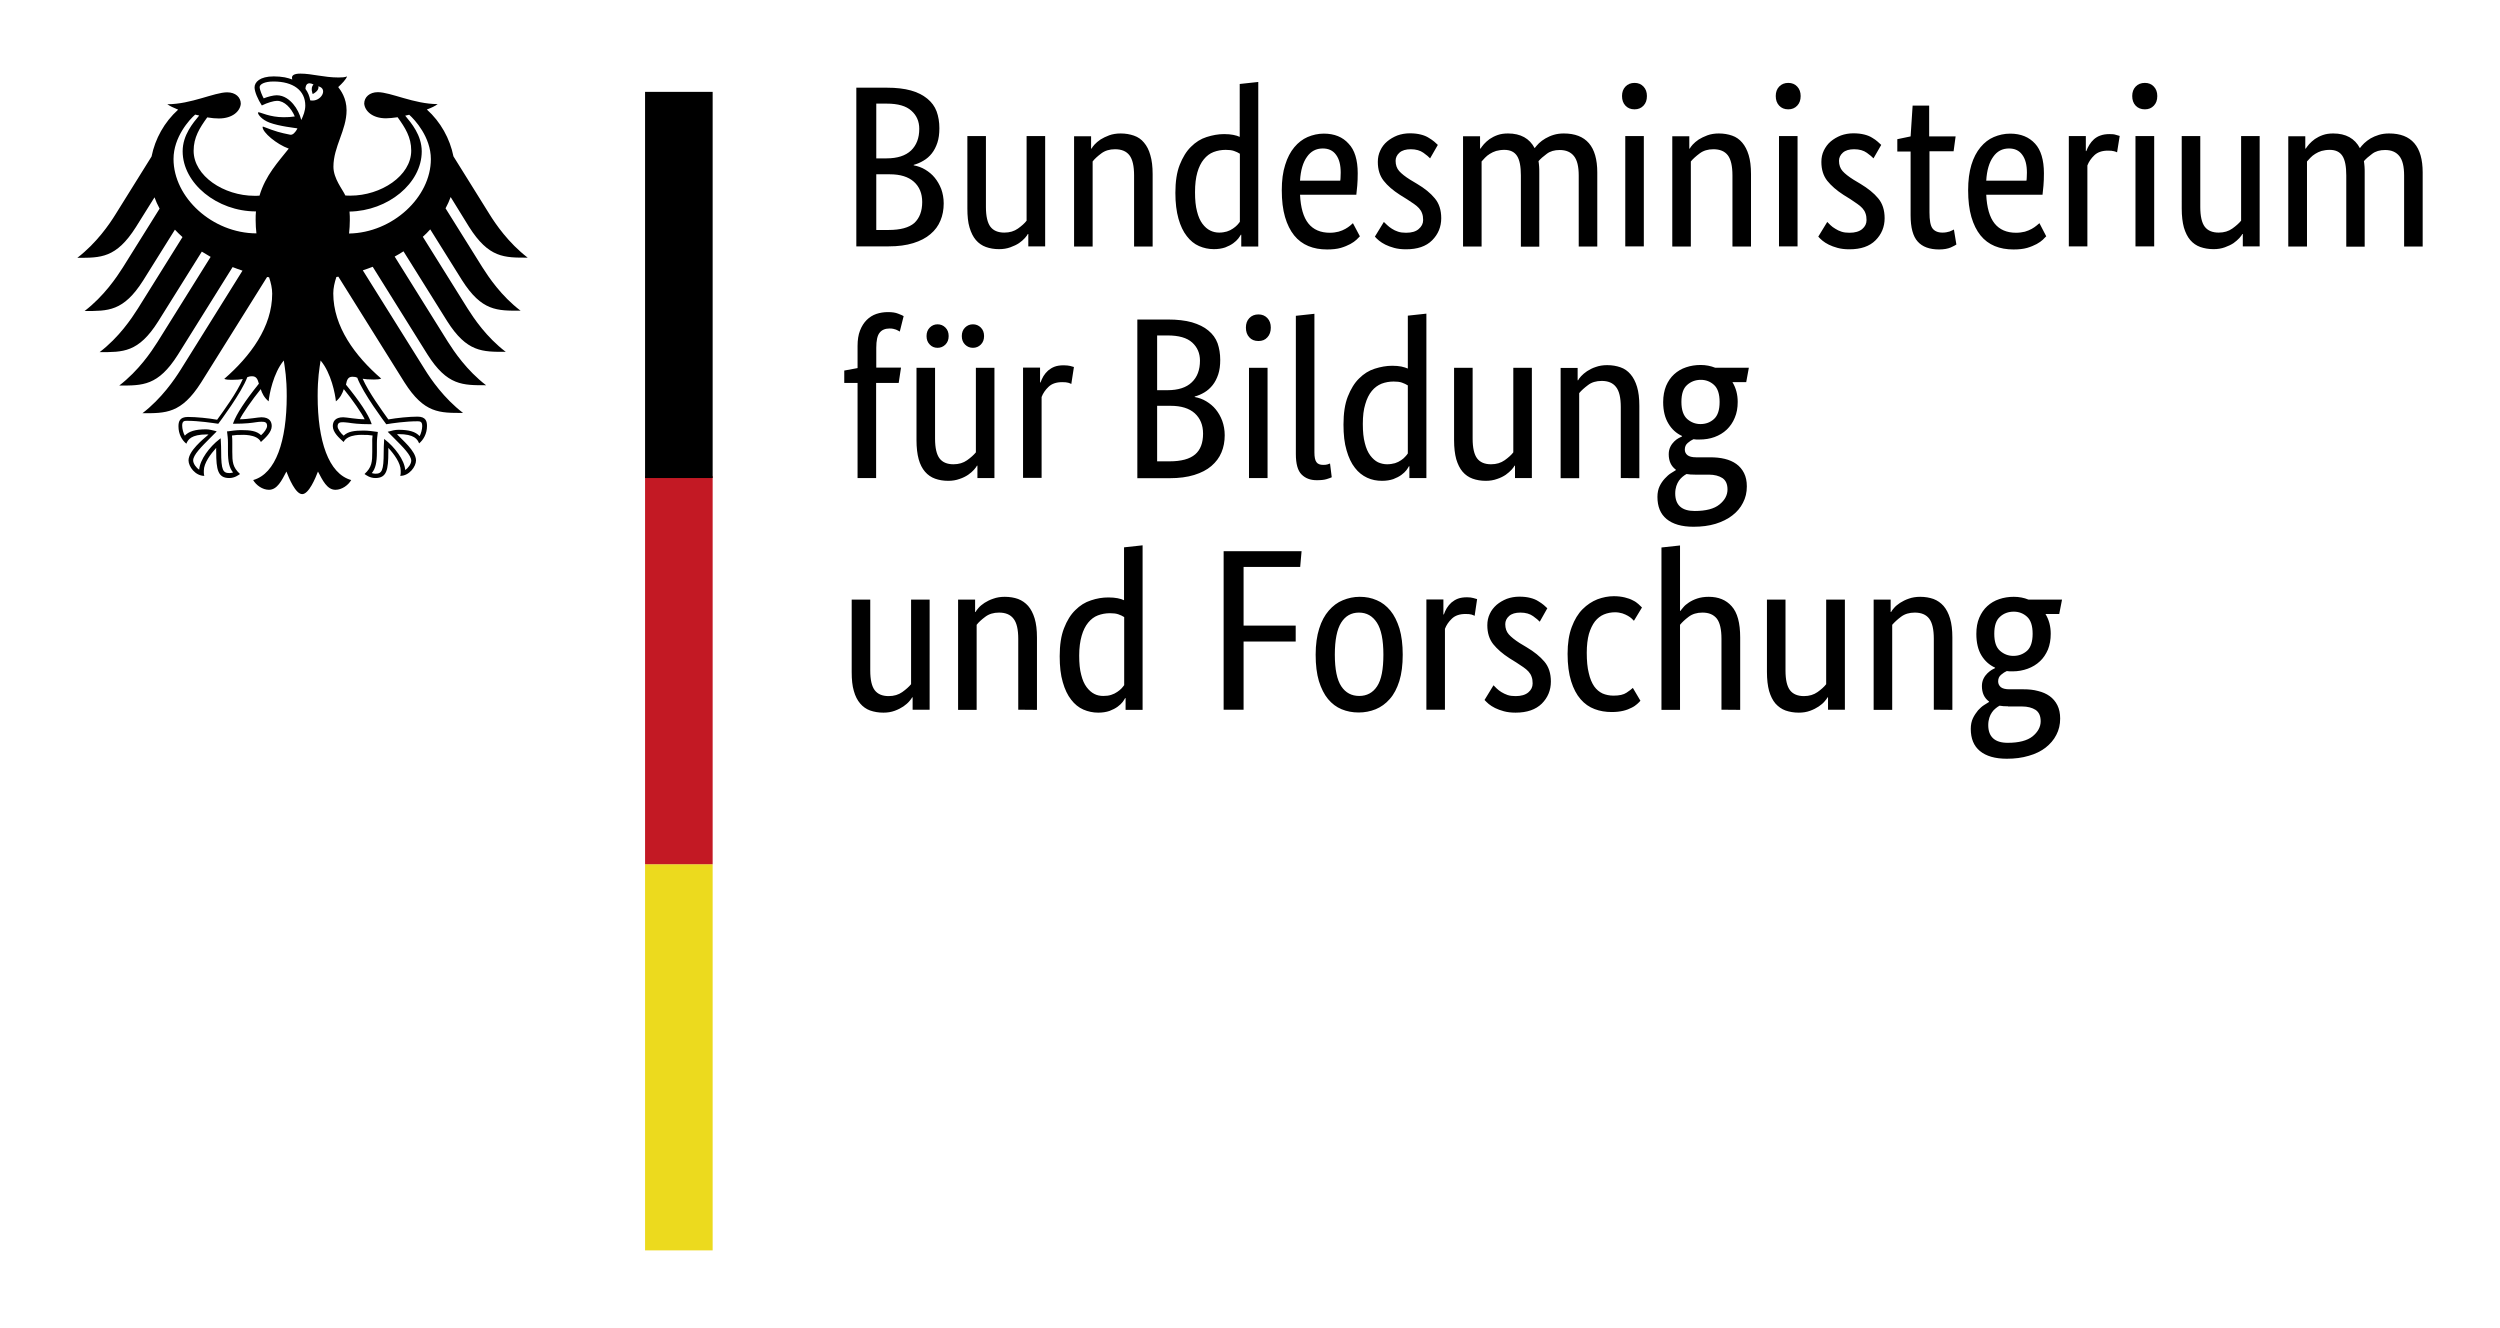 <?xml version="1.0" encoding="utf-8"?>
<!-- Generator: Adobe Illustrator 25.2.0, SVG Export Plug-In . SVG Version: 6.00 Build 0)  -->
<svg version="1.1" id="Ebene_1" xmlns="http://www.w3.org/2000/svg" xmlns:xlink="http://www.w3.org/1999/xlink" x="0px" y="0px"
	 viewBox="0 0 161.65 85.85" style="enable-background:new 0 0 161.65 85.85;" xml:space="preserve">
<style type="text/css">
	.st0{fill:#ECDA1E;}
	.st1{fill:#C31924;}
</style>
<g id="Ebene_2_1_">
	<g>
		<path d="M60.74,8.29c0,0.36-0.04,0.67-0.13,0.94s-0.21,0.5-0.36,0.69s-0.33,0.35-0.54,0.47c-0.2,0.12-0.41,0.21-0.63,0.27v0.03
			c0.27,0.05,0.52,0.14,0.75,0.28s0.44,0.31,0.61,0.52s0.31,0.45,0.42,0.73c0.1,0.28,0.16,0.59,0.16,0.93
			c0,0.41-0.07,0.78-0.21,1.11c-0.14,0.34-0.35,0.63-0.65,0.88c-0.29,0.25-0.66,0.44-1.11,0.58c-0.45,0.14-0.98,0.21-1.59,0.21
			h-2.09V5.67h1.98c0.6,0,1.12,0.06,1.55,0.18s0.78,0.3,1.06,0.53s0.48,0.5,0.6,0.82C60.68,7.53,60.74,7.89,60.74,8.29z M59.44,8.33
			c0-0.48-0.17-0.87-0.51-1.17c-0.34-0.31-0.87-0.46-1.59-0.46h-0.68v3.54h0.67c0.69,0,1.22-0.17,1.58-0.51
			C59.26,9.39,59.44,8.93,59.44,8.33z M59.63,13.06c0-0.55-0.18-0.99-0.54-1.31s-0.88-0.48-1.55-0.48h-0.88v3.6h0.8
			c0.76,0,1.31-0.15,1.66-0.45C59.46,14.1,59.63,13.65,59.63,13.06z M67.59,15.93h-1.1v-0.8h-0.03c-0.03,0.06-0.09,0.15-0.19,0.26
			c-0.1,0.11-0.22,0.22-0.38,0.33c-0.15,0.1-0.34,0.19-0.56,0.27c-0.22,0.08-0.46,0.12-0.73,0.12c-0.32,0-0.6-0.05-0.85-0.14
			c-0.25-0.09-0.47-0.24-0.65-0.45s-0.31-0.48-0.41-0.81c-0.1-0.33-0.14-0.74-0.14-1.23V8.8h1.2v4.59c0,0.59,0.1,1.02,0.29,1.27
			c0.19,0.25,0.49,0.38,0.9,0.38c0.35,0,0.64-0.09,0.88-0.26s0.43-0.34,0.56-0.51V8.8h1.2v7.13C67.58,15.93,67.59,15.93,67.59,15.93
			z M73.33,15.93v-4.59c0-0.6-0.1-1.04-0.3-1.3c-0.2-0.26-0.51-0.39-0.93-0.39c-0.36,0-0.65,0.09-0.89,0.27s-0.43,0.35-0.56,0.52
			v5.5h-1.2V8.81h1.1v0.8h0.03c0.03-0.06,0.09-0.15,0.19-0.26c0.1-0.11,0.23-0.22,0.39-0.33c0.16-0.1,0.35-0.19,0.56-0.27
			c0.22-0.08,0.47-0.12,0.74-0.12c0.32,0,0.6,0.05,0.86,0.14s0.48,0.24,0.65,0.45c0.18,0.21,0.32,0.48,0.41,0.81
			c0.1,0.33,0.15,0.74,0.15,1.23v4.68h-1.2C73.33,15.94,73.33,15.93,73.33,15.93z M76,12.47c0-0.72,0.09-1.33,0.28-1.81
			s0.43-0.88,0.73-1.17c0.3-0.3,0.63-0.51,1.01-0.63c0.38-0.12,0.75-0.19,1.13-0.19c0.23,0,0.43,0.02,0.59,0.05
			c0.17,0.03,0.31,0.08,0.42,0.13V5.43l1.2-0.13v10.64h-1.1v-0.76h-0.03c-0.03,0.06-0.09,0.14-0.16,0.24
			c-0.08,0.1-0.19,0.21-0.33,0.31c-0.14,0.1-0.31,0.19-0.52,0.27c-0.21,0.07-0.45,0.11-0.73,0.11c-0.34,0-0.66-0.07-0.96-0.2
			c-0.3-0.13-0.57-0.35-0.79-0.64c-0.23-0.29-0.41-0.67-0.54-1.13C76.07,13.68,76,13.12,76,12.47z M78.83,15.04
			c0.19,0,0.36-0.03,0.5-0.07c0.15-0.05,0.28-0.11,0.39-0.19c0.11-0.07,0.2-0.15,0.28-0.23c0.07-0.08,0.13-0.15,0.17-0.21v-4.4
			c-0.11-0.07-0.23-0.13-0.38-0.18c-0.14-0.05-0.32-0.07-0.54-0.07c-0.28,0-0.54,0.05-0.78,0.14s-0.45,0.25-0.63,0.47
			s-0.32,0.5-0.42,0.85s-0.15,0.77-0.15,1.28c0,0.5,0.04,0.91,0.13,1.24c0.08,0.33,0.2,0.6,0.35,0.8s0.32,0.35,0.51,0.44
			C78.42,14.99,78.62,15.04,78.83,15.04z M87.79,11.2c0,0.31-0.01,0.57-0.03,0.8c-0.02,0.22-0.04,0.42-0.06,0.59h-3.64
			c0.04,0.84,0.22,1.46,0.54,1.86s0.79,0.6,1.39,0.6c0.21,0,0.4-0.03,0.56-0.07c0.17-0.05,0.32-0.11,0.44-0.18s0.23-0.14,0.31-0.21
			c0.08-0.07,0.14-0.12,0.18-0.16l0.45,0.85c-0.05,0.05-0.12,0.12-0.22,0.22c-0.1,0.09-0.23,0.19-0.4,0.28s-0.38,0.18-0.62,0.25
			c-0.25,0.07-0.54,0.1-0.88,0.1c-0.45,0-0.85-0.07-1.21-0.22c-0.36-0.15-0.67-0.38-0.92-0.69c-0.25-0.31-0.45-0.71-0.59-1.19
			s-0.21-1.06-0.21-1.73c0-0.63,0.07-1.18,0.22-1.64c0.14-0.46,0.34-0.84,0.59-1.14S84.23,9,84.55,8.86
			c0.33-0.14,0.68-0.22,1.05-0.22c0.68,0,1.22,0.22,1.6,0.65C87.59,9.69,87.79,10.34,87.79,11.2z M85.53,9.6
			c-0.43,0-0.77,0.18-1.02,0.54c-0.26,0.36-0.41,0.87-0.45,1.54h2.6c0.01-0.05,0.02-0.12,0.02-0.21s0.01-0.2,0.01-0.31
			c0-0.5-0.1-0.88-0.3-1.15C86.19,9.73,85.9,9.6,85.53,9.6z M92.47,10.24c-0.08-0.09-0.22-0.21-0.43-0.36s-0.48-0.23-0.82-0.23
			c-0.31,0-0.56,0.07-0.73,0.22c-0.17,0.15-0.25,0.33-0.25,0.53c0,0.27,0.08,0.49,0.23,0.66s0.39,0.36,0.71,0.56l0.45,0.27
			c0.49,0.29,0.87,0.6,1.14,0.93c0.28,0.33,0.42,0.76,0.42,1.29c0,0.56-0.2,1.04-0.59,1.43s-0.95,0.58-1.69,0.58
			c-0.29,0-0.54-0.03-0.76-0.09c-0.22-0.06-0.41-0.13-0.57-0.21c-0.16-0.08-0.3-0.17-0.41-0.26s-0.2-0.18-0.27-0.26l0.58-0.95
			c0.06,0.06,0.13,0.13,0.22,0.21c0.08,0.08,0.19,0.16,0.3,0.23c0.12,0.08,0.25,0.14,0.4,0.19s0.32,0.07,0.52,0.07
			c0.36,0,0.63-0.08,0.81-0.24c0.19-0.16,0.29-0.35,0.29-0.58c0-0.17-0.02-0.31-0.07-0.44c-0.04-0.12-0.11-0.23-0.2-0.33
			c-0.09-0.1-0.2-0.19-0.33-0.28c-0.13-0.09-0.28-0.19-0.45-0.3l-0.45-0.28c-0.45-0.29-0.8-0.59-1.05-0.91s-0.38-0.72-0.38-1.22
			c0-0.27,0.05-0.51,0.16-0.74c0.1-0.22,0.25-0.42,0.44-0.58c0.19-0.16,0.41-0.29,0.66-0.39c0.25-0.09,0.52-0.14,0.81-0.14
			c0.28,0,0.51,0.03,0.71,0.08c0.2,0.05,0.37,0.12,0.51,0.21c0.14,0.08,0.26,0.17,0.36,0.25c0.09,0.08,0.17,0.15,0.23,0.21
			L92.47,10.24z M98.34,15.93v-4.59c0-0.58-0.08-1-0.25-1.26s-0.44-0.39-0.82-0.39c-0.2,0-0.37,0.03-0.53,0.07
			c-0.15,0.05-0.29,0.11-0.41,0.19c-0.12,0.07-0.22,0.16-0.31,0.25s-0.16,0.17-0.22,0.24v5.5h-1.2V8.81h1.1v0.8h0.03
			c0.05-0.08,0.12-0.17,0.22-0.29c0.1-0.11,0.22-0.22,0.37-0.33c0.15-0.1,0.32-0.19,0.52-0.26s0.42-0.1,0.67-0.1
			c0.81,0,1.39,0.32,1.72,0.95c0.07-0.1,0.17-0.2,0.28-0.32c0.12-0.11,0.26-0.22,0.42-0.31c0.16-0.09,0.33-0.17,0.53-0.23
			s0.42-0.09,0.65-0.09c1.45,0,2.17,0.84,2.17,2.52v4.79h-1.2v-4.59c0-0.58-0.1-1-0.31-1.26s-0.51-0.39-0.92-0.39
			c-0.34,0-0.62,0.08-0.84,0.25c-0.22,0.16-0.4,0.32-0.53,0.47c0.02,0.11,0.03,0.23,0.04,0.35s0.01,0.26,0.01,0.39v4.79h-1.19
			C98.34,15.95,98.34,15.93,98.34,15.93z M106.29,15.93h-1.2V8.8h1.2V15.93z M105.69,7.07c-0.25,0-0.44-0.08-0.59-0.24
			c-0.15-0.16-0.22-0.37-0.22-0.62s0.07-0.45,0.22-0.61s0.35-0.24,0.59-0.24s0.43,0.08,0.58,0.24s0.22,0.36,0.22,0.61
			c0,0.26-0.07,0.46-0.22,0.62S105.93,7.07,105.69,7.07z M112.02,15.93v-4.59c0-0.6-0.1-1.04-0.3-1.3s-0.51-0.39-0.93-0.39
			c-0.36,0-0.65,0.09-0.89,0.27s-0.43,0.35-0.57,0.52v5.5h-1.2V8.81h1.1v0.8h0.03c0.03-0.06,0.09-0.15,0.19-0.26
			c0.1-0.11,0.23-0.22,0.39-0.33c0.16-0.1,0.35-0.19,0.56-0.27c0.22-0.08,0.47-0.12,0.74-0.12c0.32,0,0.6,0.05,0.86,0.14
			s0.47,0.24,0.65,0.45s0.32,0.48,0.42,0.81c0.1,0.33,0.15,0.74,0.15,1.23v4.68h-1.2L112.02,15.93L112.02,15.93z M116.23,15.93h-1.2
			V8.8h1.2V15.93z M115.63,7.07c-0.25,0-0.44-0.08-0.59-0.24s-0.22-0.37-0.22-0.62s0.07-0.45,0.22-0.61s0.35-0.24,0.59-0.24
			c0.24,0,0.43,0.08,0.58,0.24c0.15,0.16,0.22,0.36,0.22,0.61c0,0.26-0.07,0.46-0.22,0.62C116.06,6.99,115.87,7.07,115.63,7.07z
			 M121.14,10.24c-0.08-0.09-0.22-0.21-0.43-0.36c-0.21-0.15-0.48-0.23-0.82-0.23c-0.32,0-0.56,0.07-0.73,0.22s-0.25,0.33-0.25,0.53
			c0,0.27,0.08,0.49,0.23,0.66s0.39,0.36,0.71,0.56l0.45,0.27c0.48,0.29,0.87,0.6,1.14,0.93c0.28,0.33,0.42,0.76,0.42,1.29
			c0,0.56-0.2,1.04-0.59,1.43s-0.95,0.58-1.69,0.58c-0.29,0-0.54-0.03-0.76-0.09c-0.22-0.06-0.41-0.13-0.57-0.21
			c-0.16-0.08-0.3-0.17-0.41-0.26s-0.2-0.18-0.27-0.26l0.58-0.95c0.06,0.06,0.13,0.13,0.21,0.21c0.08,0.08,0.19,0.16,0.31,0.23
			c0.12,0.08,0.25,0.14,0.4,0.19s0.32,0.07,0.52,0.07c0.36,0,0.63-0.08,0.82-0.24s0.28-0.35,0.28-0.58c0-0.17-0.02-0.31-0.07-0.44
			c-0.04-0.12-0.11-0.23-0.2-0.33c-0.09-0.1-0.2-0.19-0.33-0.28s-0.28-0.19-0.44-0.3l-0.45-0.28c-0.45-0.29-0.79-0.59-1.05-0.91
			c-0.25-0.32-0.38-0.72-0.38-1.22c0-0.27,0.05-0.51,0.16-0.74c0.11-0.22,0.25-0.42,0.44-0.58c0.19-0.16,0.41-0.29,0.66-0.39
			c0.25-0.09,0.52-0.14,0.81-0.14c0.28,0,0.51,0.03,0.71,0.08c0.2,0.05,0.37,0.12,0.51,0.21c0.14,0.08,0.26,0.17,0.35,0.25
			c0.09,0.08,0.17,0.15,0.23,0.21L121.14,10.24z M126.32,9.78h-1.56v3.95c0,0.51,0.06,0.85,0.19,1.03s0.35,0.28,0.65,0.28
			c0.18,0,0.33-0.03,0.46-0.07c0.13-0.05,0.22-0.1,0.28-0.13l0.16,0.97c-0.05,0.04-0.17,0.1-0.36,0.19
			c-0.19,0.08-0.44,0.13-0.76,0.13c-0.61,0-1.08-0.17-1.38-0.51c-0.31-0.34-0.46-0.91-0.46-1.7V9.8h-0.86V9l0.86-0.18l0.13-1.99
			h1.07v1.99h1.71L126.32,9.78z M132.16,11.2c0,0.31-0.01,0.57-0.03,0.8c-0.02,0.22-0.04,0.42-0.06,0.59h-3.64
			c0.04,0.84,0.22,1.46,0.54,1.86c0.32,0.4,0.79,0.6,1.39,0.6c0.21,0,0.4-0.03,0.57-0.07c0.17-0.05,0.31-0.11,0.44-0.18
			c0.12-0.07,0.23-0.14,0.31-0.21c0.09-0.07,0.15-0.12,0.19-0.16l0.44,0.85c-0.05,0.05-0.13,0.12-0.22,0.22
			c-0.1,0.09-0.23,0.19-0.4,0.28s-0.38,0.18-0.62,0.25c-0.25,0.07-0.54,0.1-0.88,0.1c-0.44,0-0.85-0.07-1.21-0.22
			c-0.36-0.15-0.67-0.38-0.92-0.69c-0.25-0.31-0.45-0.71-0.59-1.19s-0.21-1.06-0.21-1.73c0-0.63,0.07-1.18,0.21-1.64
			s0.34-0.84,0.59-1.14c0.25-0.3,0.53-0.52,0.86-0.66s0.68-0.22,1.06-0.22c0.68,0,1.22,0.22,1.61,0.65
			C131.96,9.69,132.16,10.34,132.16,11.2z M129.9,9.6c-0.43,0-0.77,0.18-1.02,0.54c-0.26,0.36-0.41,0.87-0.45,1.54h2.6
			c0.01-0.05,0.02-0.12,0.02-0.21s0.01-0.2,0.01-0.31c0-0.5-0.1-0.88-0.3-1.15C130.56,9.73,130.27,9.6,129.9,9.6z M136.89,9.85
			c-0.03-0.02-0.09-0.04-0.19-0.07s-0.24-0.04-0.4-0.04c-0.38,0-0.67,0.1-0.88,0.3s-0.36,0.42-0.45,0.66v5.23h-1.2V8.8h1.1v0.97
			h0.03c0.05-0.14,0.12-0.28,0.2-0.41s0.18-0.25,0.3-0.36c0.12-0.1,0.26-0.19,0.42-0.24c0.16-0.06,0.36-0.09,0.59-0.09
			c0.17,0,0.3,0.01,0.41,0.05c0.1,0.03,0.19,0.05,0.24,0.07L136.89,9.85z M139.29,15.93h-1.21V8.8h1.21V15.93z M138.69,7.07
			c-0.25,0-0.45-0.08-0.6-0.24c-0.15-0.16-0.22-0.37-0.22-0.62s0.07-0.45,0.22-0.61s0.35-0.24,0.6-0.24c0.24,0,0.43,0.08,0.58,0.24
			c0.15,0.16,0.22,0.36,0.22,0.61c0,0.26-0.07,0.46-0.22,0.62C139.12,6.99,138.93,7.07,138.69,7.07z M146.12,15.93h-1.1v-0.8h-0.03
			c-0.03,0.06-0.09,0.15-0.19,0.26c-0.1,0.11-0.23,0.22-0.38,0.33c-0.15,0.1-0.34,0.19-0.56,0.27c-0.22,0.08-0.46,0.12-0.73,0.12
			c-0.32,0-0.6-0.05-0.86-0.14c-0.25-0.09-0.47-0.24-0.65-0.45s-0.31-0.48-0.41-0.81c-0.09-0.33-0.14-0.74-0.14-1.23V8.8h1.2v4.59
			c0,0.59,0.1,1.02,0.29,1.27c0.19,0.25,0.49,0.38,0.9,0.38c0.35,0,0.64-0.09,0.88-0.26s0.43-0.34,0.57-0.51V8.8h1.2v7.13
			C146.11,15.93,146.12,15.93,146.12,15.93z M151.71,15.93v-4.59c0-0.58-0.08-1-0.25-1.26s-0.44-0.39-0.82-0.39
			c-0.2,0-0.37,0.03-0.53,0.07c-0.15,0.05-0.29,0.11-0.41,0.19c-0.12,0.07-0.22,0.16-0.31,0.25s-0.16,0.17-0.22,0.24v5.5h-1.21V8.81
			h1.1v0.8h0.03c0.05-0.08,0.12-0.17,0.22-0.29c0.1-0.11,0.22-0.22,0.37-0.33c0.15-0.1,0.32-0.19,0.52-0.26s0.42-0.1,0.67-0.1
			c0.81,0,1.39,0.32,1.72,0.95c0.07-0.1,0.16-0.2,0.28-0.32c0.12-0.11,0.26-0.22,0.41-0.31c0.16-0.09,0.34-0.17,0.54-0.23
			s0.42-0.09,0.66-0.09c1.45,0,2.17,0.84,2.17,2.52v4.79h-1.2v-4.59c0-0.58-0.1-1-0.31-1.26c-0.21-0.26-0.51-0.39-0.92-0.39
			c-0.34,0-0.62,0.08-0.84,0.25c-0.22,0.16-0.4,0.32-0.53,0.47c0.02,0.11,0.03,0.23,0.04,0.35s0.01,0.26,0.01,0.39v4.79h-1.19
			L151.71,15.93L151.71,15.93z M58.11,24.76h-1.46v6.15h-1.2v-6.15h-0.86v-0.8l0.86-0.16v-1.43c0-0.39,0.05-0.72,0.16-1
			s0.25-0.5,0.43-0.68s0.39-0.31,0.62-0.39c0.24-0.08,0.49-0.12,0.76-0.12c0.26,0,0.48,0.03,0.65,0.1c0.18,0.07,0.3,0.12,0.36,0.16
			l-0.25,1c-0.06-0.04-0.14-0.08-0.25-0.13c-0.11-0.04-0.24-0.07-0.4-0.07c-0.29,0-0.51,0.09-0.65,0.27
			c-0.15,0.18-0.22,0.51-0.22,0.98v1.28h1.6L58.11,24.76z M64.3,30.91h-1.1v-0.8h-0.03c-0.03,0.06-0.09,0.15-0.19,0.26
			c-0.1,0.11-0.22,0.22-0.38,0.33c-0.15,0.1-0.34,0.2-0.56,0.27c-0.22,0.08-0.46,0.12-0.73,0.12c-0.32,0-0.6-0.05-0.85-0.14
			s-0.47-0.24-0.65-0.45s-0.32-0.48-0.41-0.81c-0.09-0.33-0.14-0.74-0.14-1.23v-4.68h1.2v4.59c0,0.59,0.1,1.02,0.29,1.27
			s0.49,0.38,0.9,0.38c0.35,0,0.64-0.09,0.88-0.26c0.24-0.17,0.43-0.34,0.57-0.51v-5.47h1.2C64.3,23.78,64.3,30.91,64.3,30.91z
			 M61.34,21.73c0,0.23-0.07,0.41-0.21,0.55s-0.31,0.21-0.51,0.21c-0.2,0-0.37-0.07-0.5-0.21c-0.14-0.14-0.21-0.32-0.21-0.55
			s0.07-0.41,0.21-0.55s0.31-0.21,0.5-0.21c0.2,0,0.37,0.07,0.51,0.21S61.34,21.5,61.34,21.73z M63.63,21.73
			c0,0.23-0.07,0.41-0.21,0.55s-0.31,0.21-0.51,0.21c-0.2,0-0.37-0.07-0.51-0.21s-0.21-0.32-0.21-0.55s0.07-0.41,0.21-0.55
			s0.31-0.21,0.51-0.21c0.2,0,0.37,0.07,0.51,0.21S63.63,21.5,63.63,21.73z M69.27,24.83c-0.03-0.02-0.09-0.05-0.19-0.08
			c-0.1-0.03-0.23-0.04-0.4-0.04c-0.38,0-0.67,0.1-0.88,0.3c-0.21,0.2-0.36,0.42-0.45,0.66v5.23h-1.2v-7.13h1.1v0.96h0.03
			c0.05-0.14,0.11-0.27,0.19-0.41c0.08-0.13,0.18-0.25,0.3-0.36c0.12-0.1,0.26-0.19,0.42-0.25c0.16-0.06,0.36-0.09,0.59-0.09
			c0.17,0,0.31,0.02,0.41,0.04c0.1,0.03,0.19,0.05,0.25,0.07L69.27,24.83z M78.9,23.27c0,0.36-0.04,0.67-0.13,0.94
			c-0.09,0.27-0.21,0.5-0.36,0.69s-0.33,0.35-0.53,0.47s-0.41,0.21-0.63,0.27v0.03c0.27,0.05,0.52,0.14,0.75,0.28
			s0.44,0.31,0.61,0.52s0.31,0.45,0.42,0.74c0.1,0.28,0.16,0.59,0.16,0.93c0,0.41-0.07,0.78-0.21,1.11
			c-0.14,0.34-0.36,0.63-0.65,0.88s-0.66,0.44-1.11,0.58s-0.98,0.21-1.59,0.21h-2.09V20.66h1.98c0.6,0,1.12,0.06,1.55,0.18
			c0.43,0.13,0.79,0.3,1.06,0.53c0.28,0.23,0.48,0.5,0.6,0.83C78.84,22.52,78.9,22.88,78.9,23.27z M77.59,23.32
			c0-0.48-0.17-0.87-0.5-1.17c-0.34-0.31-0.87-0.46-1.59-0.46h-0.68v3.54h0.67c0.69,0,1.22-0.17,1.57-0.51
			C77.42,24.38,77.59,23.91,77.59,23.32z M77.79,28.04c0-0.56-0.18-0.99-0.54-1.32c-0.36-0.32-0.88-0.48-1.55-0.48h-0.88v3.59h0.8
			c0.76,0,1.31-0.15,1.66-0.45C77.62,29.09,77.79,28.64,77.79,28.04z M81.96,30.91h-1.2v-7.13h1.2V30.91z M81.37,22.05
			c-0.25,0-0.45-0.08-0.59-0.24c-0.15-0.16-0.22-0.37-0.22-0.63c0-0.25,0.07-0.45,0.22-0.61s0.35-0.24,0.59-0.24
			s0.43,0.08,0.58,0.24s0.22,0.36,0.22,0.61c0,0.26-0.07,0.47-0.22,0.63C81.8,21.98,81.61,22.05,81.37,22.05z M84.99,29.25
			c0,0.3,0.04,0.51,0.13,0.63c0.08,0.12,0.23,0.18,0.44,0.18c0.11,0,0.2-0.01,0.27-0.03s0.13-0.04,0.17-0.06l0.11,0.89
			c-0.06,0.03-0.17,0.07-0.33,0.12s-0.37,0.07-0.64,0.07c-0.41,0-0.73-0.12-0.98-0.37s-0.37-0.69-0.37-1.32v-8.94l1.2-0.13
			L84.99,29.25L84.99,29.25z M86.87,27.45c0-0.72,0.09-1.33,0.28-1.81c0.19-0.48,0.43-0.88,0.73-1.17c0.3-0.3,0.63-0.51,1.01-0.63
			c0.38-0.12,0.75-0.19,1.13-0.19c0.23,0,0.43,0.02,0.59,0.05c0.17,0.04,0.31,0.08,0.42,0.13v-3.42l1.2-0.13v10.63h-1.1v-0.76H91.1
			c-0.03,0.06-0.08,0.14-0.16,0.25c-0.08,0.1-0.19,0.21-0.33,0.31s-0.31,0.19-0.52,0.27c-0.21,0.07-0.45,0.11-0.73,0.11
			c-0.34,0-0.66-0.06-0.96-0.2c-0.3-0.14-0.57-0.35-0.79-0.64c-0.23-0.29-0.41-0.67-0.54-1.13C86.93,28.66,86.87,28.1,86.87,27.45z
			 M89.69,30.02c0.19,0,0.36-0.03,0.51-0.07c0.15-0.05,0.28-0.11,0.39-0.19c0.11-0.07,0.2-0.15,0.27-0.23
			c0.08-0.08,0.13-0.15,0.17-0.21v-4.4c-0.11-0.07-0.24-0.13-0.38-0.18s-0.32-0.07-0.54-0.07c-0.28,0-0.54,0.05-0.78,0.14
			c-0.24,0.1-0.45,0.25-0.63,0.47s-0.32,0.5-0.42,0.85c-0.11,0.35-0.16,0.77-0.16,1.28c0,0.5,0.04,0.91,0.13,1.24
			c0.08,0.33,0.2,0.6,0.35,0.8c0.15,0.2,0.32,0.35,0.5,0.44C89.28,29.97,89.48,30.02,89.69,30.02z M99.06,30.91h-1.1v-0.8h-0.03
			c-0.03,0.06-0.09,0.15-0.19,0.26c-0.1,0.11-0.23,0.22-0.38,0.33c-0.15,0.1-0.34,0.2-0.56,0.27c-0.22,0.08-0.46,0.12-0.73,0.12
			c-0.32,0-0.6-0.05-0.85-0.14s-0.47-0.24-0.65-0.45s-0.31-0.48-0.41-0.81c-0.09-0.33-0.14-0.74-0.14-1.23v-4.68h1.2v4.59
			c0,0.59,0.1,1.02,0.29,1.27s0.49,0.38,0.9,0.38c0.35,0,0.64-0.09,0.88-0.26c0.24-0.17,0.43-0.34,0.56-0.51v-5.47h1.2v7.13
			L99.06,30.91L99.06,30.91z M104.8,30.91v-4.59c0-0.6-0.1-1.04-0.31-1.3c-0.2-0.26-0.51-0.39-0.92-0.39
			c-0.36,0-0.66,0.09-0.89,0.27c-0.24,0.18-0.43,0.35-0.57,0.52v5.5h-1.2v-7.13h1.1v0.8h0.03c0.03-0.06,0.09-0.15,0.19-0.26
			c0.1-0.11,0.23-0.22,0.39-0.33c0.16-0.1,0.34-0.2,0.56-0.27c0.22-0.08,0.47-0.12,0.74-0.12c0.32,0,0.6,0.05,0.86,0.14
			s0.47,0.24,0.65,0.45c0.18,0.21,0.32,0.48,0.42,0.81c0.1,0.33,0.15,0.74,0.15,1.23v4.68L104.8,30.91L104.8,30.91z M112.91,24.71
			h-0.89c0.23,0.38,0.34,0.8,0.34,1.28c0,0.38-0.06,0.72-0.19,1.02c-0.12,0.3-0.3,0.56-0.52,0.77s-0.49,0.37-0.79,0.48
			s-0.63,0.16-0.97,0.16c-0.07,0-0.14,0-0.2,0s-0.12-0.01-0.19-0.02c-0.12,0.05-0.24,0.13-0.37,0.24c-0.13,0.11-0.19,0.25-0.19,0.43
			c0,0.15,0.06,0.27,0.17,0.36c0.11,0.09,0.3,0.14,0.56,0.14h0.91c0.34,0,0.65,0.03,0.94,0.1c0.29,0.07,0.54,0.18,0.75,0.33
			s0.38,0.35,0.5,0.59s0.18,0.52,0.18,0.86c0,0.39-0.08,0.74-0.25,1.06c-0.16,0.32-0.39,0.59-0.69,0.82s-0.66,0.41-1.08,0.54
			c-0.43,0.13-0.9,0.19-1.43,0.19c-0.76,0-1.34-0.17-1.74-0.5s-0.59-0.81-0.59-1.43c0-0.27,0.05-0.5,0.14-0.69s0.21-0.36,0.34-0.5
			s0.26-0.26,0.39-0.34c0.13-0.08,0.24-0.15,0.32-0.2v-0.03c-0.31-0.23-0.46-0.56-0.46-1c0-0.19,0.04-0.35,0.11-0.49
			s0.16-0.25,0.25-0.34s0.19-0.16,0.28-0.21c0.09-0.05,0.17-0.09,0.22-0.11v-0.03c-0.37-0.17-0.66-0.43-0.88-0.8
			c-0.22-0.36-0.34-0.82-0.34-1.39c0-0.4,0.07-0.75,0.19-1.05c0.13-0.3,0.3-0.55,0.52-0.75c0.22-0.2,0.47-0.35,0.77-0.45
			c0.29-0.1,0.61-0.15,0.94-0.15c0.34,0,0.65,0.06,0.95,0.18h2.17L112.91,24.71z M109.6,30.69c-0.21,0-0.39-0.01-0.55-0.04
			c-0.09,0.05-0.18,0.11-0.26,0.18s-0.16,0.15-0.23,0.25s-0.12,0.21-0.17,0.35c-0.04,0.13-0.07,0.29-0.07,0.47
			c0,0.76,0.42,1.14,1.26,1.14c0.72,0,1.26-0.14,1.6-0.42c0.35-0.28,0.52-0.61,0.52-0.97c0-0.35-0.11-0.59-0.33-0.74
			c-0.22-0.14-0.51-0.22-0.88-0.22H109.6z M111.19,25.99c0-0.51-0.12-0.88-0.36-1.1s-0.53-0.33-0.85-0.33
			c-0.35,0-0.64,0.11-0.89,0.33s-0.37,0.58-0.37,1.1s0.13,0.88,0.37,1.1c0.25,0.22,0.54,0.33,0.86,0.33c0.35,0,0.64-0.11,0.88-0.33
			S111.19,26.51,111.19,25.99z M60.11,45.89h-1.1v-0.8h-0.03c-0.03,0.06-0.09,0.15-0.19,0.26c-0.1,0.12-0.23,0.22-0.38,0.33
			c-0.15,0.1-0.34,0.2-0.56,0.28s-0.46,0.12-0.73,0.12c-0.32,0-0.6-0.05-0.86-0.14c-0.25-0.09-0.47-0.25-0.64-0.45
			c-0.18-0.21-0.32-0.48-0.41-0.81c-0.1-0.33-0.14-0.74-0.14-1.23v-4.68h1.2v4.59c0,0.6,0.1,1.02,0.29,1.27s0.49,0.38,0.9,0.38
			c0.35,0,0.64-0.09,0.88-0.26c0.24-0.17,0.43-0.34,0.57-0.51v-5.47h1.2C60.11,38.77,60.11,45.89,60.11,45.89z M65.84,45.89V41.3
			c0-0.6-0.1-1.04-0.31-1.3c-0.2-0.26-0.51-0.39-0.93-0.39c-0.36,0-0.65,0.09-0.89,0.27s-0.43,0.35-0.56,0.52v5.5h-1.2v-7.13h1.1
			v0.8h0.03c0.03-0.06,0.09-0.15,0.19-0.26c0.1-0.12,0.23-0.22,0.39-0.33c0.16-0.1,0.35-0.2,0.57-0.27
			c0.22-0.08,0.46-0.12,0.74-0.12c0.32,0,0.61,0.05,0.86,0.14c0.26,0.1,0.47,0.25,0.65,0.45c0.18,0.21,0.32,0.48,0.42,0.81
			c0.1,0.33,0.15,0.74,0.15,1.23v4.68L65.84,45.89L65.84,45.89z M68.52,42.43c0-0.72,0.09-1.33,0.28-1.81
			c0.19-0.49,0.43-0.88,0.73-1.17c0.3-0.3,0.63-0.51,1.01-0.63c0.38-0.13,0.75-0.19,1.13-0.19c0.23,0,0.43,0.02,0.59,0.05
			c0.17,0.03,0.31,0.08,0.42,0.13v-3.42l1.2-0.13V45.9h-1.1v-0.76h-0.03c-0.03,0.06-0.08,0.14-0.16,0.25
			c-0.08,0.1-0.19,0.21-0.33,0.31s-0.31,0.19-0.52,0.27c-0.21,0.07-0.45,0.11-0.73,0.11c-0.34,0-0.66-0.07-0.96-0.2
			c-0.3-0.13-0.57-0.35-0.79-0.64c-0.23-0.29-0.41-0.67-0.54-1.13C68.58,43.64,68.52,43.09,68.52,42.43z M71.34,45
			c0.19,0,0.36-0.02,0.51-0.07s0.28-0.11,0.39-0.19c0.11-0.07,0.2-0.15,0.28-0.23c0.07-0.08,0.13-0.15,0.17-0.21v-4.4
			c-0.11-0.07-0.23-0.13-0.38-0.18c-0.14-0.05-0.32-0.07-0.54-0.07c-0.28,0-0.54,0.05-0.78,0.14s-0.45,0.25-0.63,0.47
			s-0.32,0.5-0.42,0.85s-0.16,0.77-0.16,1.28c0,0.5,0.04,0.91,0.13,1.24c0.08,0.33,0.2,0.6,0.35,0.8c0.15,0.2,0.32,0.35,0.5,0.44
			C70.93,44.96,71.13,45,71.34,45z M79.12,45.89V35.64h5.04l-0.09,1.02h-3.66v3.79h3.37v1.03h-3.37v4.41
			C80.41,45.89,79.12,45.89,79.12,45.89z M85.07,42.33c0-0.65,0.08-1.22,0.23-1.69c0.15-0.48,0.36-0.86,0.62-1.16
			s0.56-0.53,0.91-0.67c0.34-0.14,0.7-0.22,1.09-0.22c0.4,0,0.76,0.07,1.1,0.22c0.34,0.14,0.63,0.37,0.88,0.67
			c0.25,0.3,0.44,0.69,0.59,1.16c0.14,0.48,0.21,1.04,0.21,1.69c0,0.66-0.07,1.23-0.22,1.71c-0.15,0.47-0.35,0.86-0.62,1.16
			c-0.26,0.3-0.57,0.52-0.91,0.66c-0.35,0.14-0.71,0.21-1.1,0.21c-0.4,0-0.76-0.07-1.1-0.21s-0.63-0.36-0.88-0.66
			s-0.44-0.69-0.59-1.16C85.14,43.57,85.07,43,85.07,42.33z M89.45,42.33c0-0.95-0.14-1.64-0.42-2.07s-0.66-0.65-1.16-0.65
			s-0.88,0.22-1.15,0.65c-0.27,0.43-0.41,1.12-0.41,2.07s0.14,1.63,0.42,2.05C87.01,44.8,87.4,45,87.89,45s0.88-0.21,1.15-0.62
			C89.32,43.96,89.45,43.28,89.45,42.33z M95.35,39.82c-0.03-0.02-0.09-0.04-0.19-0.08c-0.1-0.03-0.23-0.04-0.4-0.04
			c-0.38,0-0.67,0.1-0.88,0.3c-0.21,0.2-0.36,0.42-0.45,0.66v5.23h-1.2v-7.13h1.1v0.97h0.03c0.05-0.14,0.11-0.28,0.19-0.41
			c0.08-0.13,0.18-0.25,0.3-0.36c0.12-0.1,0.26-0.19,0.42-0.25c0.16-0.06,0.36-0.09,0.59-0.09c0.17,0,0.3,0.02,0.41,0.05
			c0.1,0.03,0.18,0.05,0.24,0.07L95.35,39.82z M99.56,40.2c-0.08-0.09-0.22-0.21-0.43-0.36s-0.48-0.23-0.82-0.23
			c-0.32,0-0.56,0.07-0.73,0.22c-0.17,0.15-0.25,0.33-0.25,0.53c0,0.27,0.08,0.49,0.23,0.66c0.15,0.17,0.39,0.36,0.7,0.56l0.45,0.27
			c0.49,0.29,0.87,0.6,1.15,0.93s0.42,0.76,0.42,1.29c0,0.56-0.2,1.04-0.59,1.43c-0.39,0.38-0.95,0.58-1.69,0.58
			c-0.29,0-0.54-0.03-0.76-0.09s-0.41-0.13-0.57-0.21c-0.16-0.08-0.3-0.17-0.41-0.26c-0.11-0.1-0.2-0.18-0.27-0.26l0.58-0.95
			c0.06,0.06,0.13,0.13,0.21,0.21s0.19,0.16,0.3,0.23c0.12,0.07,0.25,0.14,0.4,0.19s0.32,0.07,0.52,0.07c0.36,0,0.63-0.08,0.82-0.24
			c0.19-0.16,0.28-0.35,0.28-0.58c0-0.17-0.02-0.31-0.07-0.44c-0.04-0.12-0.11-0.23-0.2-0.33s-0.2-0.19-0.33-0.28
			c-0.13-0.09-0.28-0.19-0.45-0.3l-0.45-0.28c-0.45-0.29-0.79-0.59-1.05-0.91c-0.25-0.32-0.38-0.72-0.38-1.22
			c0-0.27,0.05-0.51,0.16-0.74c0.1-0.22,0.25-0.41,0.44-0.58c0.19-0.16,0.41-0.29,0.66-0.39c0.25-0.09,0.52-0.14,0.81-0.14
			c0.28,0,0.52,0.03,0.71,0.08c0.2,0.05,0.37,0.12,0.51,0.21c0.14,0.08,0.26,0.17,0.36,0.25c0.09,0.08,0.17,0.16,0.23,0.21
			L99.56,40.2z M105.65,40.14c-0.03-0.03-0.08-0.08-0.14-0.14s-0.15-0.12-0.25-0.18s-0.22-0.11-0.36-0.16
			c-0.14-0.04-0.3-0.07-0.47-0.07c-0.26,0-0.5,0.05-0.72,0.14s-0.42,0.25-0.58,0.45c-0.16,0.21-0.29,0.48-0.39,0.81
			c-0.09,0.33-0.14,0.74-0.14,1.21c0,0.53,0.04,0.97,0.13,1.32c0.08,0.36,0.2,0.64,0.35,0.86c0.15,0.21,0.33,0.36,0.54,0.46
			c0.21,0.09,0.45,0.14,0.71,0.14c0.37,0,0.65-0.06,0.84-0.19c0.19-0.13,0.33-0.23,0.41-0.31l0.49,0.83
			c-0.05,0.06-0.12,0.13-0.21,0.21s-0.21,0.17-0.36,0.24c-0.15,0.08-0.33,0.15-0.54,0.2c-0.21,0.05-0.46,0.08-0.74,0.08
			c-0.4,0-0.77-0.06-1.11-0.19c-0.35-0.13-0.65-0.34-0.91-0.64s-0.46-0.68-0.61-1.16s-0.23-1.07-0.23-1.77
			c0-0.69,0.09-1.26,0.27-1.74c0.18-0.48,0.41-0.86,0.7-1.15c0.29-0.29,0.61-0.5,0.96-0.64c0.35-0.13,0.71-0.2,1.06-0.2
			c0.27,0,0.5,0.03,0.71,0.08c0.2,0.05,0.38,0.11,0.52,0.19c0.15,0.07,0.26,0.15,0.36,0.24c0.09,0.08,0.17,0.16,0.23,0.22
			L105.65,40.14z M111.31,45.89V41.3c0-0.6-0.1-1.04-0.3-1.3c-0.21-0.26-0.51-0.39-0.93-0.39c-0.36,0-0.65,0.09-0.89,0.27
			s-0.42,0.35-0.56,0.52v5.5h-1.2V35.4l1.2-0.13v4.23h0.03c0.04-0.06,0.1-0.14,0.19-0.24c0.08-0.1,0.2-0.2,0.35-0.3
			c0.15-0.1,0.33-0.19,0.54-0.26s0.46-0.11,0.75-0.11c0.62,0,1.12,0.2,1.48,0.61c0.37,0.41,0.55,1.08,0.55,2.02v4.68L111.31,45.89
			L111.31,45.89z M119.3,45.89h-1.1v-0.8h-0.03c-0.03,0.06-0.09,0.15-0.19,0.26c-0.1,0.12-0.22,0.22-0.38,0.33
			c-0.15,0.1-0.34,0.2-0.56,0.28s-0.46,0.12-0.73,0.12c-0.32,0-0.6-0.05-0.86-0.14c-0.25-0.09-0.47-0.25-0.65-0.45
			c-0.18-0.21-0.31-0.48-0.41-0.81c-0.09-0.33-0.14-0.74-0.14-1.23v-4.68h1.2v4.59c0,0.6,0.1,1.02,0.29,1.27
			c0.19,0.25,0.5,0.38,0.9,0.38c0.35,0,0.64-0.09,0.88-0.26c0.24-0.17,0.43-0.34,0.56-0.51v-5.47h1.21v7.12H119.3z M125.04,45.89
			V41.3c0-0.6-0.1-1.04-0.3-1.3s-0.51-0.39-0.93-0.39c-0.36,0-0.65,0.09-0.89,0.27s-0.42,0.35-0.57,0.52v5.5h-1.2v-7.13h1.1v0.8
			h0.03c0.03-0.06,0.09-0.15,0.19-0.26c0.1-0.12,0.23-0.22,0.39-0.33c0.16-0.1,0.35-0.2,0.56-0.27c0.22-0.08,0.47-0.12,0.74-0.12
			c0.32,0,0.6,0.05,0.86,0.14c0.26,0.1,0.47,0.25,0.65,0.45c0.18,0.21,0.32,0.48,0.42,0.81c0.1,0.33,0.15,0.74,0.15,1.23v4.68
			L125.04,45.89L125.04,45.89z M133.15,39.7h-0.89c0.23,0.38,0.34,0.8,0.34,1.28c0,0.38-0.06,0.72-0.18,1.02
			c-0.13,0.3-0.3,0.56-0.52,0.76c-0.22,0.21-0.49,0.37-0.79,0.48c-0.3,0.11-0.63,0.17-0.97,0.17c-0.07,0-0.13,0-0.19,0
			s-0.12-0.01-0.19-0.02c-0.12,0.05-0.24,0.13-0.37,0.24c-0.13,0.11-0.19,0.25-0.19,0.43c0,0.15,0.06,0.27,0.17,0.37
			c0.11,0.09,0.3,0.14,0.56,0.14h0.91c0.34,0,0.65,0.03,0.94,0.11c0.29,0.07,0.54,0.18,0.75,0.33s0.38,0.35,0.5,0.59
			s0.18,0.53,0.18,0.86c0,0.39-0.08,0.74-0.25,1.06c-0.16,0.32-0.4,0.59-0.69,0.82c-0.3,0.23-0.66,0.41-1.09,0.53
			c-0.43,0.13-0.9,0.19-1.42,0.19c-0.76,0-1.34-0.17-1.74-0.5c-0.4-0.33-0.59-0.81-0.59-1.43c0-0.27,0.05-0.5,0.14-0.69
			s0.21-0.36,0.33-0.51c0.13-0.14,0.26-0.26,0.39-0.34c0.13-0.08,0.24-0.15,0.32-0.2v-0.03c-0.31-0.23-0.46-0.56-0.46-1
			c0-0.19,0.04-0.35,0.11-0.49s0.16-0.25,0.25-0.34s0.19-0.16,0.28-0.22c0.09-0.05,0.17-0.09,0.21-0.11v-0.03
			c-0.37-0.17-0.66-0.43-0.88-0.79c-0.22-0.36-0.33-0.83-0.33-1.39c0-0.4,0.06-0.75,0.19-1.05c0.13-0.3,0.3-0.55,0.52-0.75
			s0.47-0.35,0.77-0.45c0.29-0.1,0.61-0.15,0.94-0.15c0.34,0,0.66,0.06,0.95,0.18h2.17L133.15,39.7z M129.84,45.67
			c-0.21,0-0.39-0.01-0.55-0.04c-0.09,0.05-0.18,0.11-0.26,0.18c-0.09,0.07-0.16,0.15-0.23,0.25c-0.07,0.1-0.13,0.22-0.17,0.35
			s-0.07,0.29-0.07,0.47c0,0.76,0.42,1.15,1.26,1.15c0.72,0,1.26-0.14,1.61-0.42c0.34-0.28,0.52-0.61,0.52-0.97
			c0-0.35-0.11-0.59-0.33-0.74c-0.22-0.14-0.51-0.22-0.88-0.22h-0.9V45.67z M131.43,40.98c0-0.52-0.12-0.88-0.36-1.1
			s-0.53-0.33-0.86-0.33c-0.35,0-0.65,0.11-0.89,0.33c-0.25,0.22-0.37,0.58-0.37,1.1s0.12,0.88,0.37,1.1s0.54,0.33,0.86,0.33
			c0.35,0,0.64-0.11,0.89-0.33C131.31,41.86,131.43,41.49,131.43,40.98z"/>
		<polygon class="st0" points="44.2,55.88 46.08,55.88 46.08,80.85 41.71,80.85 41.71,55.88 		"/>
		<polygon class="st1" points="44.2,30.79 46.08,30.79 46.08,55.88 41.71,55.88 41.71,30.79 		"/>
		<g>
			<path d="M30.33,14.67c1.28,2.02,2.28,1.99,3.79,1.99c-1.25-0.96-2.08-2.18-2.47-2.81l-2.33-3.74c-0.23-1.15-0.83-2.23-1.72-3.03
				c0.3-0.11,0.55-0.23,0.7-0.35c-1.52,0-3.04-0.77-3.87-0.77c-0.53,0-0.88,0.32-0.88,0.74c0.04,0.47,0.52,0.95,1.41,0.95
				c0.2,0,0.46-0.03,0.75-0.07c0.49,0.68,0.88,1.29,0.88,2.16c0,1.63-1.96,2.91-3.93,2.91c-0.11,0-0.22,0-0.33-0.01
				c-0.18-0.4-0.77-1.09-0.77-1.86c0-1.3,0.85-2.36,0.85-3.65c0-0.8-0.39-1.3-0.54-1.5c0.24-0.22,0.51-0.5,0.57-0.69
				C22.3,5,22.13,5.01,21.89,5.01c-0.95,0-1.72-0.25-2.47-0.25c-0.43,0-0.54,0.13-0.54,0.26c0,0.05,0.01,0.09,0.02,0.12
				c-0.16-0.06-0.31-0.1-0.49-0.14c-0.22-0.04-0.46-0.06-0.71-0.06c-0.91,0-1.24,0.38-1.24,0.71c0,0.28,0.22,0.79,0.47,1.17
				c0.36-0.18,0.78-0.3,0.98-0.3c0.48,0,0.92,0.46,1.15,1.01c-0.33,0.04-0.39,0.05-0.72,0.05c-0.89,0-1.49-0.32-1.62-0.32
				c-0.01,0-0.04,0.01-0.04,0.03c0,0.12,0.25,0.45,0.75,0.64c0.65,0.24,1.64,0.34,1.8,0.37c0,0.03-0.17,0.34-0.35,0.4
				c-0.04,0.01-0.07,0.02-0.12,0.01c-0.68-0.14-0.88-0.19-1.74-0.52c-0.03-0.01-0.04,0.01-0.04,0.03c0,0.34,0.89,1.1,1.69,1.39
				c-0.67,0.85-1.5,1.72-1.89,3.04c-0.11,0.01-0.22,0.01-0.33,0.01c-1.97,0-3.93-1.28-3.93-2.91c0-0.87,0.39-1.48,0.88-2.16
				c0.28,0.05,0.54,0.07,0.75,0.07c0.9,0,1.38-0.48,1.42-0.95c0-0.42-0.34-0.74-0.88-0.74c-0.83,0-2.34,0.77-3.87,0.77
				c0.15,0.11,0.4,0.23,0.7,0.35c-0.89,0.8-1.49,1.88-1.72,3.03l-2.33,3.74C7.08,14.49,6.25,15.71,5,16.67
				c1.51,0,2.51,0.03,3.79-1.99l1.2-1.92c0.09,0.25,0.2,0.49,0.33,0.73L7.94,17.3c-0.4,0.63-1.22,1.85-2.47,2.81
				c1.51,0,2.51,0.04,3.79-1.98l2.05-3.28c0.15,0.16,0.31,0.32,0.49,0.48l-2.89,4.63c-0.4,0.63-1.21,1.85-2.47,2.81
				c1.51,0,2.51,0.04,3.79-1.99l2.82-4.51c0.19,0.12,0.38,0.23,0.57,0.34l-3.44,5.51c-0.4,0.63-1.21,1.84-2.47,2.81
				c1.51,0,2.51,0.03,3.79-1.99l3.54-5.67c0.21,0.08,0.42,0.16,0.64,0.23l-4,6.41c-0.39,0.62-1.23,1.86-2.47,2.81
				c1.51,0,2.51,0.03,3.79-1.98l4.27-6.83c0.04,0.01,0.09,0.01,0.13,0.02c0.12,0.37,0.2,0.71,0.2,1.06c0,2.15-1.41,4.04-3.1,5.51
				c0.11,0.05,0.3,0.06,0.47,0.06c0.35,0,0.57-0.02,0.73-0.05c-0.39,0.89-1.23,2.04-1.66,2.63c-0.55-0.1-1.36-0.18-1.89-0.18
				c-0.55,0-0.61,0.32-0.61,0.61c0,0.5,0.23,0.9,0.51,1.12c0.1-0.26,0.31-0.6,1.33-0.6c0.02,0,0.05,0,0.1,0.01
				c-0.36,0.31-1.29,1.06-1.29,1.67c0,0.4,0.44,1,1.02,1c-0.04-0.13-0.03-0.25-0.03-0.34c0-0.49,0.44-1.07,0.8-1.47
				c-0.01,0.12,0,0.11,0,0.25c0,1.16,0.11,1.7,0.84,1.7c0.36,0,0.61-0.2,0.7-0.26c-0.48-0.44-0.5-0.79-0.5-1.44
				c0-0.17,0-0.33,0-0.56c0-0.15,0-0.35-0.02-0.49c0.26-0.04,0.37-0.04,0.57-0.04c0,0,1.05-0.08,1.3,0.46
				c0.28-0.26,0.7-0.63,0.7-1.03c0-0.27-0.13-0.57-0.67-0.57c-0.2,0-0.85,0.13-1.39,0.13c0.14-0.32,0.79-1.26,1.35-1.95
				c0.08,0.26,0.22,0.55,0.51,0.79c0.04-0.44,0.3-1.83,0.98-2.64c0.08,0.55,0.19,1.11,0.19,2.3c0,2.89-0.7,5.02-2.17,5.43
				c0.19,0.33,0.6,0.63,1.02,0.63c0.54,0,0.83-0.61,1.13-1.18c0.16,0.42,0.59,1.46,1.02,1.46s0.86-1.04,1.02-1.46
				c0.3,0.57,0.59,1.18,1.13,1.18c0.42,0,0.83-0.3,1.02-0.63c-1.47-0.41-2.17-2.54-2.17-5.43c0-1.19,0.11-1.75,0.19-2.3
				c0.69,0.81,0.95,2.2,0.99,2.64c0.29-0.23,0.42-0.52,0.51-0.79c0.56,0.68,1.2,1.62,1.35,1.95c-0.54,0-1.18-0.13-1.39-0.13
				c-0.54,0-0.67,0.3-0.67,0.57c0,0.41,0.41,0.77,0.7,1.03c0.25-0.54,1.3-0.46,1.3-0.46c0.2,0,0.31,0,0.57,0.04
				c-0.02,0.14-0.03,0.34-0.02,0.49c0,0.23,0,0.4,0,0.56c0,0.65-0.02,1-0.5,1.44c0.09,0.06,0.34,0.26,0.7,0.26
				c0.74,0,0.84-0.53,0.84-1.7c0-0.14,0-0.13,0-0.25c0.37,0.4,0.8,0.98,0.8,1.47c0,0.09,0.01,0.21-0.03,0.34c0.58,0,1.02-0.6,1.02-1
				c0-0.61-0.93-1.36-1.23-1.69c0.05,0,0.08-0.01,0.1-0.01c1.02,0,1.23,0.34,1.33,0.6c0.27-0.22,0.51-0.62,0.51-1.12
				c0-0.29-0.06-0.61-0.61-0.61c-0.53,0-1.33,0.08-1.89,0.18c-0.42-0.59-1.27-1.75-1.66-2.63c0.16,0.03,0.38,0.05,0.73,0.05
				c0.17,0,0.36-0.01,0.47-0.06c-1.69-1.46-3.1-3.36-3.1-5.51c0-0.34,0.08-0.69,0.2-1.06c0.04-0.01,0.09-0.02,0.13-0.02l4.27,6.83
				c1.28,2.02,2.28,1.98,3.79,1.98c-1.24-0.95-2.08-2.18-2.47-2.81l-4.01-6.41c0.22-0.07,0.43-0.15,0.64-0.23l3.54,5.67
				c1.28,2.02,2.28,1.99,3.79,1.99c-1.26-0.97-2.07-2.18-2.47-2.81l-3.44-5.51c0.2-0.11,0.39-0.22,0.57-0.34l2.82,4.51
				c1.28,2.02,2.28,1.99,3.79,1.99c-1.26-0.96-2.07-2.18-2.47-2.81l-2.89-4.63c0.17-0.15,0.33-0.31,0.48-0.48l2.05,3.28
				c1.28,2.02,2.28,1.98,3.79,1.98c-1.26-0.96-2.07-2.18-2.47-2.81l-2.38-3.81c0.13-0.24,0.24-0.48,0.33-0.73L30.33,14.67z
				 M11.22,10.28c0-1.42,1.03-2.55,1.4-2.87c0.09,0.02,0.18,0.04,0.26,0.06c-0.39,0.47-1.07,1.26-1.07,2.31
				c0,2.08,2.23,3.89,4.74,3.89c-0.02,0.18-0.02,0.37-0.02,0.56c0,0.31,0.02,0.59,0.05,0.86C13.73,15.08,11.22,12.77,11.22,10.28z
				 M15.08,27.35l-0.02,0.05h0.05c0.8,0,1.19-0.06,1.45-0.1c0.14-0.02,0.23-0.03,0.34-0.03c0.21,0,0.37,0.02,0.37,0.27
				c0,0.17-0.2,0.44-0.39,0.6c-0.29-0.28-0.7-0.33-1.3-0.33c-0.28,0-0.65,0.05-0.84,0.08h-0.03h-0.03l0.01,0.09
				c0.02,0.17,0.05,0.37,0.05,0.65v0.25v0.31c0,0.68,0.09,1.07,0.33,1.36c-0.06,0.02-0.16,0.04-0.23,0.04
				c-0.42,0-0.54-0.18-0.54-1.4c0-0.24-0.01-0.47-0.02-0.63l-0.01-0.22l-0.08,0.06c-0.63,0.48-1.27,1.33-1.31,1.97
				c-0.19-0.12-0.39-0.39-0.39-0.6c0-0.35,0.52-0.87,1.13-1.48l0.35-0.35l0.04-0.05l-0.11-0.03c-0.13-0.03-0.37-0.1-0.58-0.1
				c-0.68,0-1.11,0.13-1.37,0.41c-0.09-0.14-0.17-0.45-0.17-0.64c0-0.12,0.02-0.21,0.07-0.26c0.06-0.06,0.15-0.06,0.23-0.06h0.02
				c0.75,0,1.65,0.14,2,0.19h0.02l0.01-0.02c0.06-0.08,1.49-1.98,1.86-2.99c0.08-0.03,0.16-0.06,0.31-0.06
				c0.28,0,0.36,0.19,0.44,0.48C15.84,25.93,15.29,26.77,15.08,27.35z M22.79,24.36c0.15,0,0.22,0.02,0.31,0.06
				c0.37,1.01,1.8,2.91,1.86,2.99l0.01,0.02h0.02c0.35-0.06,1.24-0.19,1.99-0.19H27c0.08,0,0.17,0,0.23,0.06
				c0.05,0.05,0.07,0.13,0.07,0.26c0,0.19-0.08,0.5-0.17,0.64c-0.26-0.29-0.69-0.41-1.37-0.41c-0.21,0-0.45,0.06-0.58,0.1
				l-0.05,0.01l-0.06,0.02l0.39,0.39c0.61,0.61,1.13,1.13,1.13,1.48c0,0.21-0.2,0.48-0.39,0.6c-0.04-0.64-0.69-1.49-1.31-1.97
				l-0.05-0.04l-0.01,0.22c-0.01,0.15-0.02,0.38-0.02,0.63c0,1.22-0.12,1.4-0.54,1.4c-0.06,0-0.16-0.02-0.23-0.04
				c0.24-0.29,0.33-0.68,0.33-1.36v-0.31v-0.25c0-0.28,0.03-0.48,0.05-0.65l0.01-0.09l-0.07-0.01c-0.2-0.03-0.56-0.08-0.84-0.08
				c-0.6,0-1.01,0.05-1.3,0.33c-0.19-0.16-0.39-0.43-0.39-0.6c0-0.25,0.16-0.27,0.36-0.27c0.1,0,0.2,0.02,0.34,0.03
				c0.26,0.04,0.65,0.1,1.45,0.1h0.05l-0.01-0.05c-0.2-0.58-0.76-1.42-1.65-2.51C22.43,24.55,22.51,24.36,22.79,24.36z M19.48,7.76
				c-0.09-0.37-0.28-0.75-0.52-1.03c-0.22-0.26-0.58-0.57-1.07-0.57c-0.22,0-0.6,0.1-0.84,0.2c-0.09-0.16-0.26-0.55-0.26-0.73
				s0.31-0.36,0.89-0.36c1.29,0,2.06,0.58,2.06,1.56C19.74,7.17,19.61,7.48,19.48,7.76z M20.06,6.49c-0.05-0.28-0.15-0.53-0.31-0.74
				c0.01-0.25,0.11-0.49,0.52-0.29c-0.22,0.23-0.05,0.62-0.05,0.62s0.45-0.21,0.36-0.5C21.24,5.73,20.76,6.62,20.06,6.49z
				 M22.57,15.1c0.03-0.28,0.05-0.57,0.05-0.86c0-0.16,0-0.35-0.02-0.56c2.49-0.04,4.67-1.83,4.67-3.89c0-1.05-0.68-1.84-1.07-2.31
				c0.09-0.02,0.17-0.04,0.26-0.06c0.36,0.32,1.4,1.44,1.4,2.87C27.86,12.75,25.39,15.05,22.57,15.1z"/>
		</g>
		<polygon points="46.08,5.94 46.08,30.91 44.2,30.91 41.71,30.91 41.71,5.94 		"/>
	</g>
</g>
</svg>
